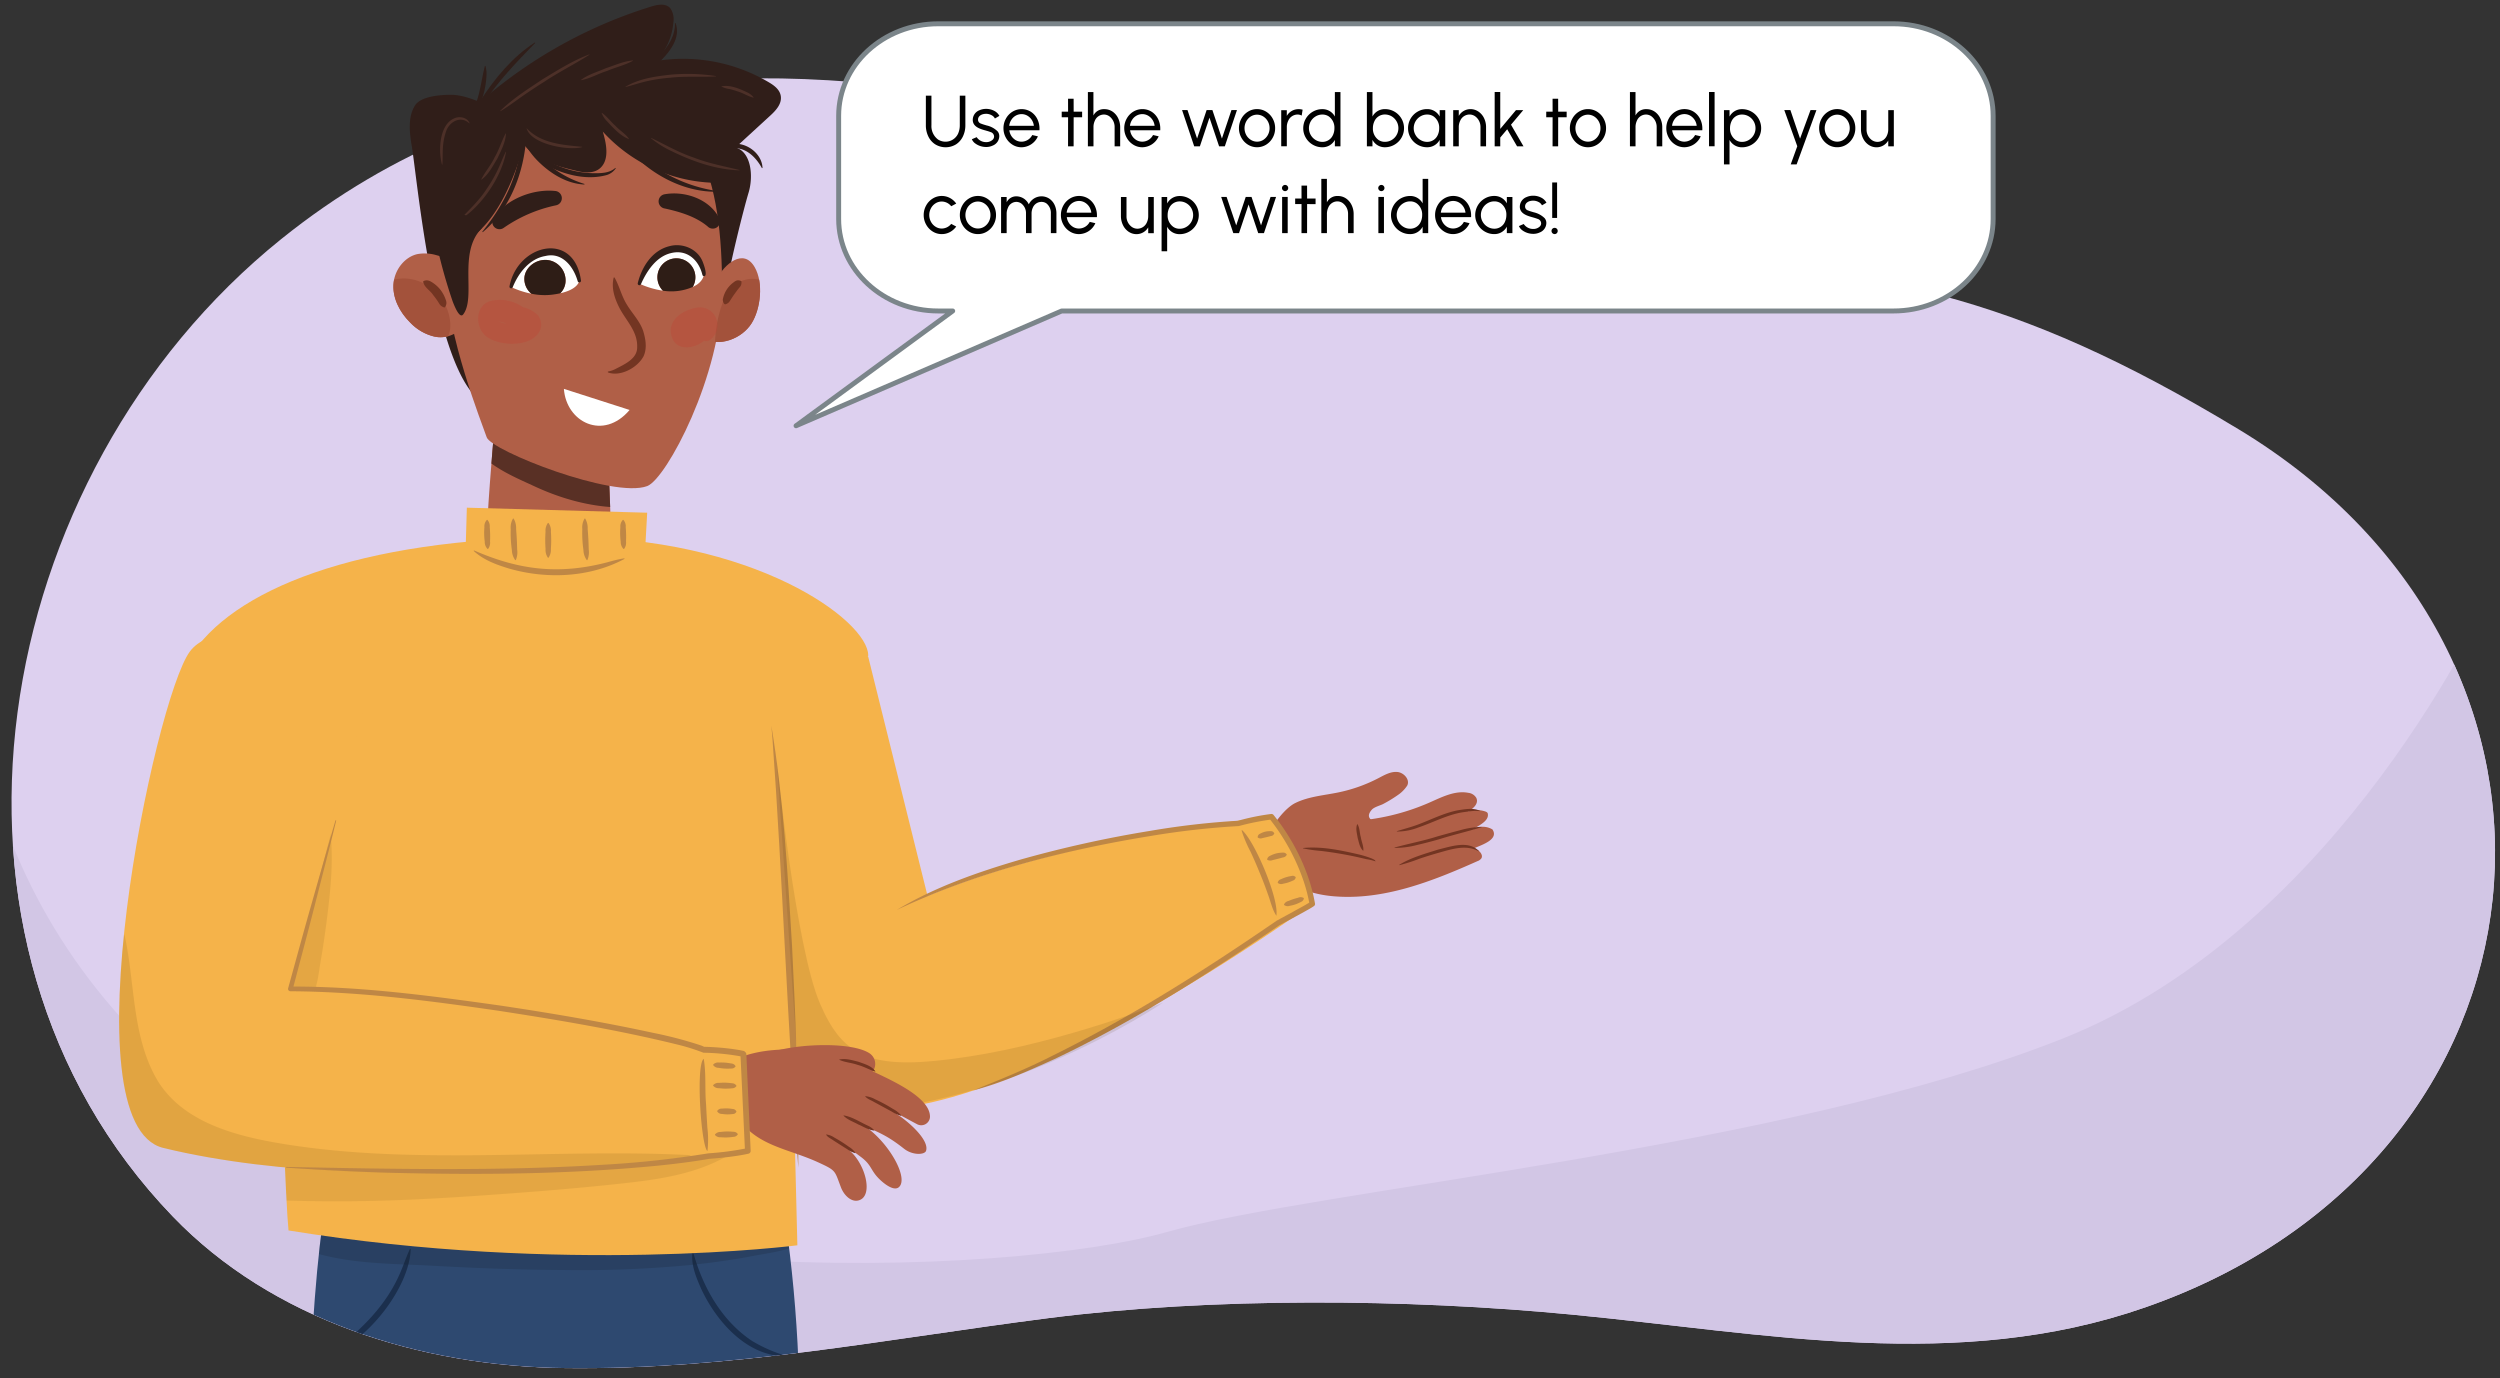 <svg xmlns="http://www.w3.org/2000/svg" xmlns:xlink="http://www.w3.org/1999/xlink" width="760" height="418.908" viewBox="0 0 760 418.908"><rect x="0" y="0" width="760" height="418.908" fill="#333333" stroke="none"/><defs><style>.a{fill:none;}.b{fill:#ddd0ef;}.c{clip-path:url(#a);}.d{fill:#d2c6e5;}.e{fill:#2e4970;}.f{clip-path:url(#c);}.g{fill:#1b2f4d;}.h{fill:#161f2b;opacity:0.2;}.h,.n,.q,.y{isolation:isolate;}.i{fill:#f5b34a;}.j{fill:#b05f47;}.k{clip-path:url(#e);}.l{fill:#593025;}.m{clip-path:url(#f);}.n,.q{fill:#4d3706;}.n{opacity:0.1;}.o{fill:#733522;}.p{fill:#bf8745;}.q{opacity:0.12;}.r{clip-path:url(#g);}.s,.u{fill:#fff;}.s{stroke:#7b858a;stroke-linecap:round;stroke-linejoin:round;stroke-width:1.5px;}.t{fill:#301e19;}.v{clip-path:url(#h);}.w{fill:#a3523b;}.x{clip-path:url(#i);}.y{fill:#bd4a38;opacity:0.43;}.z{fill:#4d3028;}.aa{fill:#2e1d16;}</style><clipPath id="a"><path class="a" d="M493.031,77.06c77.372,4.359,118.276,11.64,187.437,53.4C795.982,200.2,780.51,352.664,652.134,397.447c-57.129,19.929-115.2,7.879-174.36,2.18-49.953-4.812-109.138-5.315-159.1,1.09-49.405,6.333-96.255,15.736-146.592,15.176-44.536-.5-89.422-14.8-119.5-46.031C-28.292,285.914-3.547,144.342,85.463,72.7,222.3-37.433,407.023,72.214,493.031,77.06Z"/></clipPath><clipPath id="c"><path class="a" d="M235.032,349.067l-77.7,4.5.156,3.156-56.4-2.375s-10.633,43.07-5.469,126.562c4.687,75.781,20,151.026,23.123,322.119,19.562,9.3,42.734,6.518,52.555,4.693l.043,1.644c11.921.724,31.72,6.177,53.617-7.9.372-79.929,1.912-172.9,11.763-266.736,7.878-75.046,9.842-127.158-1.681-185.656Z"/></clipPath><clipPath id="e"><path class="a" d="M184.754,137.172s1.009,19.423,1.009,28.212-35.165,16.451-37.923,2.038c0-9.386,2.176-34.083,2.176-34.083Z"/></clipPath><clipPath id="f"><path class="a" d="M87.707,374.057c-1.595-14.6-6.533-176.732-6.533-176.732l182.76,2.324,20.955,84.464-44.248,23.353,1.759,71.106s-70.689,9.115-154.693-4.515Z"/></clipPath><clipPath id="g"><path class="a" d="M57.692,198.1c-10.763,14.7-37.567,143.681-8.046,150.87,70.814,17.243,177.692.339,177.692.339l-1.462-29.1s-94.112-21.1-137.591-19.576c1.979-7.646,25.488-97.784,25.488-97.784s-45.318-19.45-56.081-4.745Z"/></clipPath><clipPath id="h"><path class="a" d="M143.052,86.9c-.964-5.117-5.761-8.146-10.339-9.316a12.519,12.519,0,0,0-5.858-.33c-3.65.829-6.676,4.424-7.179,8.529-.569,4.641,1.861,9.133,4.983,12.231a14.882,14.882,0,0,0,7.5,4.333,8.757,8.757,0,0,0,8.008-2.451"/></clipPath><clipPath id="i"><path class="a" d="M218.017,84.649c2.006-4.009,7.925-9.581,11.448-3.356,2.661,4.7,1.779,12.537-.953,16.945-2.927,4.722-9.9,7.443-14.891,4.585"/></clipPath></defs><path class="b" d="M493.031,77.06c77.372,4.359,118.276,11.64,187.437,53.4C795.982,200.2,780.51,352.664,652.134,397.447c-57.129,19.929-115.2,7.879-174.36,2.18-49.953-4.812-109.138-5.315-159.1,1.09-49.405,6.333-96.255,15.736-146.592,15.176-44.536-.5-89.422-14.8-119.5-46.031C-28.292,285.914-3.547,144.342,85.463,72.7,222.3-37.433,407.023,72.214,493.031,77.06Z"/><g class="c"><path class="d" d="M756.751,181.676s-44.68,100.257-129.681,134.04S400.4,361.486,354.632,374.563s-210.322,21.8-290.964-40.321S-8.255,188.215-8.255,188.215l11.987,265.9,529.62-6.539,245.194-20.705-21.8-245.195Z"/></g><g class="c"><path class="e" d="M235.032,349.067l-77.7,4.5.156,3.156-56.4-2.375s-10.633,43.07-5.469,126.562c4.687,75.781,20,151.026,23.123,322.119,19.562,9.3,42.734,6.518,52.555,4.693l.043,1.644c11.921.724,31.72,6.177,53.617-7.9.372-79.929,1.912-172.9,11.763-266.736,7.878-75.046,9.842-127.158-1.681-185.656Z"/><g class="f"><path class="g" d="M171.222,809.362c-2.753-60.645-1.423-121.434-2.69-182.09-2.829-56.983-1.938-114.084-.718-171.1h.221c.947,55.183-.917,110.375,2.012,165.513,1.3,33.107.508,66.267.891,99.367-.121,29.3.982,59.419.284,88.306Zm39.514-428.65c2.891,10.537,8.662,20.84,17.932,26.956a43.391,43.391,0,0,0,10.071,4.423l-.03.219c-11.751-.084-20.946-10.622-25.567-20.542-1.514-3.465-3.108-7.173-2.627-11.051Zm-85.884-1.032c-.3,11.689-13.179,27.984-24.109,31.787l-.1-.2c8.084-6.075,15.59-13.1,20.074-22.289,1.515-3.012,2.477-6.18,3.918-9.344Zm68.123,246.544c2.029.955,6.105,14.615,4.28,15.762-1.5-2.441-1.572-5.152-2.521-7.758-.353-1.3-.755-2.584-1.142-3.876a10.14,10.14,0,0,1-.821-4.042l.2-.086Zm25.042,11.865a3.321,3.321,0,0,1,.07-2.479c.189-.772.4-1.536.65-2.289s.534-1.493.835-2.228a3.5,3.5,0,0,1,1.4-2.043l.21.069a3.5,3.5,0,0,1-.077,2.476q-.28,1.156-.643,2.291t-.828,2.231c-.32.729-.455,1.519-1.408,2.041Zm-97.873-3.653a4.865,4.865,0,0,1,1.26,2.4c.3.806.629,1.6.977,2.377s.707,1.558,1.108,2.32a5.212,5.212,0,0,1,.95,2.539l-.171.14a3.731,3.731,0,0,1-2.154-1.834,13.959,13.959,0,0,1-2.271-5.079,3.57,3.57,0,0,1,.084-2.83l.217-.035Zm15.277,9.615a7.406,7.406,0,0,1,.139-3.776q.322-1.828.734-3.641c.729-2.385.835-5,2.429-7.062l.216.049c.544,2.543-.5,4.954-.874,7.417q-.415,1.811-.917,3.6a7.4,7.4,0,0,1-1.512,3.463l-.215-.049Z"/></g><g class="f"><path class="h" d="M244.224,366.035c-5.777-1.418-11.887,1.35-17.586,2.5-6.14,1.243-12.334,2.156-18.565,2.792-12.724,1.3-25.549,1.748-38.332,2-12.978.257-25.962.5-38.943.545-12.717.044-26.082-1.325-38.485,1.809-2.154.544-1.818,3.355,0,4.041,12.321,4.653,26.472,4.358,39.511,5.082,13.291.738,26.571,1.221,39.883,1.285a349.138,349.138,0,0,0,38.32-1.541c6.443-.679,12.88-1.572,19.243-2.8,5.822-1.12,13.2-1.745,17.475-6.178,2.9-3.009,1.745-8.5-2.521-9.544Z"/></g><path class="i" d="M171.094,163.275c58.084-.359,92.847,25.427,92.847,35.97S48.42,215.031,57.692,199.9C70.212,179.477,108.431,163.662,171.094,163.275Z"/><path class="j" d="M184.754,137.172s1.009,19.423,1.009,28.212-35.165,16.451-37.923,2.038c0-9.386,2.176-34.083,2.176-34.083Z"/><g class="k"><path class="l" d="M141.1,124.473a4.642,4.642,0,0,1,3.852-1.6,3.177,3.177,0,0,1,2.762-.223c5.839,2.059,11.7,3.9,17.592,5.476a3.668,3.668,0,0,1,2.237-1.405c.521-.108,1.043-.2,1.566-.3a3.5,3.5,0,0,1,3.966-1.882,49.526,49.526,0,0,0,6.259.83q3.224-.086,6.446.119c4.386.279,5.627,5.1,4.025,8.238a6.317,6.317,0,0,1,.71,7.151q1.632.24,3.262.472a5.371,5.371,0,0,1,2.8,1.264c4.787.749,5.875,10.3.692,11.1-11.5,1.769-23.4-.612-34.591-5.782-5.405-2.5-10.595-4.641-15.353-8.608l-1.052-.874q-2.908-1.754-5.638-3.783c-3.588-2.68-2.743-8.973.466-10.2Z"/></g><path class="i" d="M141.381,172.818l.54-18.486,54.824,1.531-.919,16.539s-18.683,6.738-28.79,6.126-25.655-5.71-25.655-5.71Z"/><path class="i" d="M87.707,374.057c-1.595-14.6-6.533-176.732-6.533-176.732l182.76,2.324,20.955,84.464-44.248,23.353,1.759,71.106s-70.689,9.115-154.693-4.515Z"/><g class="m"><path class="n" d="M89.79,290.791q1.54-6.213,2.787-12.494c1.648-8.327,2.545-16.779,4.462-25.047.482-2.078,3.3-1.4,3.486.472.871,8.839-.125,17.69-1.246,26.474-.5,3.915-1.073,7.82-1.749,11.708-.717,4.127-1.029,8.76-3.339,12.311a3.615,3.615,0,0,1-6.676-1.808c-.317-3.915,1.34-7.835,2.275-11.616ZM65.356,354.064c6.148-1.081,12.575.063,18.782.363q9.813.474,19.639.546c13.451.116,26.908-.143,40.347-.693,25.5-1.044,51.061-2.272,76.262-6.438,1.859-.307,3.158,2.118,1.346,3.192-10.29,6.1-22.066,7.6-33.778,8.867-13.537,1.467-27.144,2.517-40.726,3.475-13.429.947-26.883,1.683-40.348,1.8q-10.34.094-20.676-.231c-6.716-.217-14.458.329-20.849-1.92-3.905-1.375-4.9-8.1,0-8.957Z"/></g><path class="j" d="M437.66,259.057c3.8-1.288,8.226-2.808,11.592-.618.837.545,1.59,1.613,1.095,2.48a2.375,2.375,0,0,1-1.183.863c-13.842,6.18-28.579,11.968-43.685,10.691-5.846-.494-11.919-2.247-15.884-6.57a5.819,5.819,0,0,1-1.847-4.027c.1-1.965,1.81-3.483,3.6-4.3a15.605,15.605,0,0,1,11.285-.194,30.647,30.647,0,0,1,6.524,3.177c1.466.912,3.01,2.658,4.8,2.67a70.154,70.154,0,0,0,15.333-1.838,79.092,79.092,0,0,0,8.376-2.331Z"/><path class="j" d="M434.644,243.94c3.757-1.655,7.7-3.7,11.727-2.919a3.228,3.228,0,0,1,2.413,1.514c.977,2.006-1.506,3.842-3.525,4.59a8.258,8.258,0,0,1,6.076-.5c.385.118.863.29.949.7.527,2.5-3.5,3.9-4.891,5.094a5.758,5.758,0,0,1,6.314-.267c1.972,2.978-2.955,4.593-5.5,5.681-14.245,6.1-29.67,12.083-44.763,8.523-5.075-1.2-10.325-3.865-12.5-8.808a7.069,7.069,0,0,1-.6-4.343c.656-2.868,3.721-4.461,6.55-4.566,2.478-.092,4.8.754,7.239,1.039a39.067,39.067,0,0,0,6.214-.034,68.116,68.116,0,0,0,24.291-5.7Z"/><path class="j" d="M384.442,259.532c-1.1-4.446,5.166-13.344,9.269-15.383s8.811-2.347,13.295-3.285a46.865,46.865,0,0,0,12.1-4.336c1.792-.937,3.669-2.025,5.683-1.847s3.936,2.376,2.991,4.163a10.317,10.317,0,0,1-2.4,2.541,40.647,40.647,0,0,1-4.986,3.072c-1,.481-2.706.9-3.419,1.751s-1.184,1.806-.482,2.668c1.552,1.906,4.95-.67,7.026.647a2.9,2.9,0,0,1,.876,3.422,7.894,7.894,0,0,1-2.351,2.963,74.427,74.427,0,0,1-12.842,9.224,16.611,16.611,0,0,1-3.253,1.516c-4.525,1.4-9.424-.816-13.075-3.834"/><path class="o" d="M425.374,262.9c3.643-2.23,7.8-3.344,11.836-4.637,3.842-.9,9.172-2.9,12.36.453a.062.062,0,0,1-.081.09c-3.728-2.153-8.142-.675-12.008.4-2.022.58-4.037,1.188-6.027,1.873a54.213,54.213,0,0,1-6.033,1.932A.062.062,0,0,1,425.374,262.9Zm-1.4-5.253c4.38-1.214,8.774-2.02,13.1-3.411,2.179-.6,4.358-1.224,6.559-1.785a26.851,26.851,0,0,1,6.731-1.087.061.061,0,0,1,.019.119c-4.352,1.314-8.707,2.326-13.036,3.7-2.182.609-4.377,1.193-6.595,1.7a26.1,26.1,0,0,1-6.762.885A.062.062,0,0,1,423.974,257.651Zm.706-4.982c2.1-.665,4.168-1.184,6.2-1.931,4.088-1.515,8.027-3.584,12.37-4.418,2.139-.323,4.569-.816,6.593.156a.061.061,0,0,1-.051.109,12.688,12.688,0,0,0-3.191.1c-.954.107-2.255.275-3.177.482-4.244.943-8.126,3-12.256,4.392a17.492,17.492,0,0,1-6.478,1.231.061.061,0,0,1-.014-.119Zm-28.539,5.124c5.624-.544,11.295.664,16.76,1.919a30.619,30.619,0,0,1,4.045,1.241c.338.148,1.2.492,1.2.911a14.465,14.465,0,0,0-2.723-.663l-2.722-.632q-5.456-1.194-11.006-1.871a44.006,44.006,0,0,1-5.555-.784.063.063,0,0,1,0-.121Zm16.559-7.207c.713,1.269.593,2.623,1,3.96.2,1.382.851,2.565.765,4.013a.069.069,0,0,1-.112.044c-1.057-1.037-1.214-2.5-1.619-3.842-.193-1.385-.7-2.782-.158-4.166a.07.07,0,0,1,.12-.009Z"/><path class="i" d="M386.512,248.286c9.552,11.518,12.416,26.5,12.416,26.5s-132.05,95.894-156.562,49.9c-19.482-36.556,51.992-66.16,144.146-76.4Z"/><path class="p" d="M272.593,276.63c11.617-6.968,24.529-11.475,37.479-15.272a355.412,355.412,0,0,1,39.575-8.776,241.921,241.921,0,0,1,26.7-3.074,69.584,69.584,0,0,1,10.079-2.057.823.823,0,0,1,.727.29,59.256,59.256,0,0,1,4.359,6.118,62.155,62.155,0,0,1,6.407,13.506,51.618,51.618,0,0,1,1.839,7.308.771.771,0,0,1-.322.78c-.954.65-1.767,1.069-2.653,1.575l-2.61,1.433-5.228,2.823.072-.044c-21.925,14.917-44.385,29.308-68.392,40.694-8.047,3.636-16.394,7.417-24.861,9.577,8.13-3.222,16.469-6.643,24.344-10.652,23.759-11.728,46.173-25.956,67.99-40.965l.066-.041.006,0,5.213-2.837c1.35-.773,3.808-2.048,5.042-2.887l-.317.8a49.868,49.868,0,0,0-1.8-7.03,63.356,63.356,0,0,0-10.435-19.065l.727.289a73.6,73.6,0,0,0-9.992,2,246.79,246.79,0,0,0-26.712,3c-26.369,4.266-53.638,11.282-77.305,22.508Z"/><path class="p" d="M377.635,252.4c3.949,3.6,11.219,20.879,10.381,25.992-1.321-2.011-1.752-4.42-2.59-6.589q-1.14-3.277-2.479-6.48-1.3-3.219-2.768-6.369a37.918,37.918,0,0,1-2.723-6.444.11.11,0,0,1,.179-.11Zm13.513,7.507c-.448.737-.925.682-1.4.832-.7.2-2.109.562-2.817.716a1.88,1.88,0,0,1-1.624-.049.172.172,0,0,1-.088-.19c.195-.809.722-.972,1.2-1.2a7.9,7.9,0,0,1,3.084-.8c.53-.012,1.065-.185,1.631.483a.186.186,0,0,1,.013.21Zm-3.8-6.451c-.407.711-.793.628-1.19.752-.577.163-1.749.444-2.337.559a1.48,1.48,0,0,1-1.4-.117.2.2,0,0,1-.093-.188c.1-.78.564-.925.97-1.133a5.738,5.738,0,0,1,2.665-.654c.456.015.929-.128,1.382.57a.2.2,0,0,1,0,.211Zm6.55,13.324c-.242.812-.725.844-1.153,1.053a11.807,11.807,0,0,1-1.323.5,12.523,12.523,0,0,1-1.377.324,1.583,1.583,0,0,1-1.543-.216.181.181,0,0,1-.062-.2c.258-.762.722-.853,1.155-1.046a12.3,12.3,0,0,1,1.321-.507,11.613,11.613,0,0,1,1.375-.33c.471-.068.888-.312,1.545.222a.188.188,0,0,1,.062.2Zm2.472,6.388c-.218.852-.761.947-1.232,1.2a11.084,11.084,0,0,1-1.48.612,11.467,11.467,0,0,1-1.556.381,1.8,1.8,0,0,1-1.7-.224.166.166,0,0,1-.051-.2,1.9,1.9,0,0,1,1.327-1.042c.478-.195.955-.386,1.442-.547s.98-.3,1.482-.425a1.8,1.8,0,0,1,1.689.054.176.176,0,0,1,.081.194Z"/><path class="p" d="M242.689,354.992c-3.27-41.718-4.793-88.435-7.843-130.187l-.351-4.2c3.691,22.169,4.945,44.655,6.295,67.059C241.941,310.093,242.74,332.532,242.689,354.992Z"/><path class="q" d="M236.134,231.261s5.736,56.54,13.111,73.747,16.363,20.663,45.452,16.156,58.847-16.346,58.847-16.346-55.164,37.609-110.065,32.693l-7.345-106.25Z"/><path class="j" d="M264.347,320.21c-6.413-4.234-28.827-2.69-34.1,1.691-4.7,3.9,14.276,9.145,20.492,8.133,2.866-.467,4.684-1.771,7.531-2.187.12,0,.282-.009.486-.01.978-.02,1.933-.093,2.88-.2a5.276,5.276,0,0,0,4.093-2.625A3.881,3.881,0,0,0,264.347,320.21Z"/><path class="j" d="M216.98,327.747c-2.228,4.513,5.648,9.842,8.046,13.024,5.823,7.7,14.8,8.518,23.56,12.516,5.736,2.623,5.067,2.49,7.075,7.7.949,2.456,3.135,4.479,5.256,3.961,4.786-1.147,2.225-11.218-2.841-15.334,2.685,1.3,1.18.269,3.562,2.04,3.568,2.627,2.88,4.219,6.043,7.127.586.549,3.859,3.515,5.531,2.151,3.174-2.6-2.84-13.465-10.272-18.558,5.036,2.223,7.317,3.247,11.886,6.837,2.643,2.08,6.265,1.863,6.682.659,1.127-3.25-5.457-9.248-10.31-12.1,2.976,1.425,4.639,2.44,7.546,3.96a2.66,2.66,0,0,0,3.974-2.259c-.008-6.567-14.234-12.1-19.622-14.862-17.232-8.843-40.91-6.646-46.116,3.141Z"/><path class="o" d="M259.964,350.531a6.953,6.953,0,0,1-2.377-1.156q-2.217-1.377-4.4-2.8c-.676-.494-1.705-.905-2.069-1.713a5.727,5.727,0,0,1,2.521.958,42.917,42.917,0,0,1,4.443,2.82,6.3,6.3,0,0,1,1.953,1.8.067.067,0,0,1-.07.1Zm5.738-6.855c-1.793-.166-3.2-1.194-4.81-1.848-1.515-.854-3.174-1.346-4.434-2.632a.066.066,0,0,1,.049-.11c2.57.431,4.778,1.932,7.107,3.017a6.325,6.325,0,0,1,2.142,1.465.067.067,0,0,1-.054.108Zm8.2-4.484a10.181,10.181,0,0,1-2.842-1.285c-1.352-.736-4.075-2.214-5.428-2.946-.86-.518-2.055-.882-2.652-1.731a7.5,7.5,0,0,1,3.041.941,46.327,46.327,0,0,1,5.489,2.969,8.339,8.339,0,0,1,2.458,1.95.066.066,0,0,1-.066.1Zm-7.872-13.429c-1.859-.6-3.427-1.557-5.313-2.034-1.831-.671-3.729-.719-5.533-1.526a.065.065,0,0,1,.012-.12c1.975-.4,3.912.231,5.81.7,1.816.684,3.916,1.2,5.1,2.888A.065.065,0,0,1,266.027,325.763Z"/><path class="i" d="M57.692,198.1c-10.763,14.7-37.567,143.681-8.046,150.87,70.814,17.243,177.692.339,177.692.339l-1.462-29.1s-94.112-21.1-137.591-19.576c1.979-7.646,25.488-97.784,25.488-97.784s-45.318-19.45-56.081-4.745Z"/><g class="r"><path class="q" d="M23.2,292.548c1.2-4.371,6.78-3.718,8.237,0,.292.744.545,1.5.783,2.261a73.249,73.249,0,0,1,1.685-10c.48-1.983,3.65-2.057,4.087,0,2.982,14.037,2.175,29.378,9.135,42.329,7.455,13.874,24.282,18.206,38.967,20.61,40.351,6.606,82.309,1.364,123.014,3.37a1.92,1.92,0,0,1,0,3.837c-20.247,2.2-40.6,3.1-60.942,3.829-11.125.4-22.271.62-33.4.416a3.586,3.586,0,0,1-2.992,2.439c-18.081,3.294-38.39.859-54.226-8.971-7.488-2.341-14.432-5.9-19.976-11.654A52.793,52.793,0,0,1,25.526,320.1c-2.628-8.413-4.7-18.9-2.324-27.555Z"/></g><path class="p" d="M144.175,167.354c13.8,6.013,25.875,7.4,40.5,3.569.491-.149,1.623-.45,2.122-.577q1.451-.36,2.923-.613a.112.112,0,0,1,.071.207c-10.581,5.656-23.627,6.188-35.047,2.9-3.819-1.155-7.691-2.575-10.692-5.305A.112.112,0,0,1,144.175,167.354ZM87.063,354.747c32.009.63,64.5,1.327,96.436-.674a307.861,307.861,0,0,0,31.882-3.466,86.54,86.54,0,0,0,11.75-1.56l-.652.874-1.38-29.347.262.593-.192-.191.428.239a69.735,69.735,0,0,0-11.752-1.186,61.045,61.045,0,0,0-7.77-2.447c-17.986-4.435-36.3-7.5-54.6-10.321-20.922-3.032-42.028-5.808-63.181-5.918a.722.722,0,0,1-.7-.91c2.358-8.51,4.656-17.036,7.081-25.528,1.818-6.333,5.425-19.155,7.308-25.473.031-.137.251-.079.214.056-1.548,6.441-4.865,19.281-6.5,25.694-2.177,8.563-4.481,17.092-6.725,25.638l-.7-.91c21.291-.071,42.41,2.765,63.439,5.721,15.754,2.344,31.462,5.016,47.034,8.391a122.384,122.384,0,0,1,14.548,3.857l1,.449-.4-.107a78.243,78.243,0,0,1,9.082.715c1.013.147,2,.3,3.039.534.282.045.433.254.62.431a.9.9,0,0,1,.262.594L228.2,349.86a.846.846,0,0,1-.653.86q-1.488.333-3,.569c-2.97.473-5.964.782-8.959,1-4.851.863-10.706,1.584-15.921,2.105-26.732,2.59-53.637,2.8-80.462,2.149-10.729-.3-21.447-.867-32.153-1.568a.112.112,0,0,1,.01-.223Zm61.146-196.665a2.96,2.96,0,0,1,.676,2.191c.06.725.1,1.448.117,2.172s0,1.449-.026,2.175a3.126,3.126,0,0,1-.568,2.219.15.15,0,0,1-.211.023l-.009-.008a2.984,2.984,0,0,1-.823-2.16,20.2,20.2,0,0,1-.108-4.424,2.839,2.839,0,0,1,.732-2.2.159.159,0,0,1,.22.007Zm41.335,0a2.96,2.96,0,0,1,.676,2.191c.06.725.1,1.448.117,2.172s0,1.449-.026,2.175a3.126,3.126,0,0,1-.568,2.219.15.15,0,0,1-.211.023l-.009-.008a2.984,2.984,0,0,1-.823-2.16,20.2,20.2,0,0,1-.108-4.424,2.839,2.839,0,0,1,.732-2.2.159.159,0,0,1,.22.007Z"/><path class="p" d="M156.163,157.681a5.665,5.665,0,0,1,.733,3.123c.085,1.038.158,2.075.213,3.113s.081,2.077.108,3.119a6.007,6.007,0,0,1-.393,3.183.133.133,0,0,1-.22.024,5.5,5.5,0,0,1-1-3.076,35.672,35.672,0,0,1-.341-6.324,5.232,5.232,0,0,1,.674-3.163.136.136,0,0,1,.19-.03.13.13,0,0,1,.031.031Zm21.755,0a5.665,5.665,0,0,1,.733,3.123c.085,1.038.158,2.075.213,3.113s.081,2.077.108,3.119a6.007,6.007,0,0,1-.393,3.183.133.133,0,0,1-.22.024,5.5,5.5,0,0,1-1-3.076,35.672,35.672,0,0,1-.341-6.324,5.232,5.232,0,0,1,.674-3.163.136.136,0,0,1,.19-.03.13.13,0,0,1,.031.031Zm-11.142,1.342a3.94,3.94,0,0,1,.7,2.623q.092,1.311.094,2.623c0,.874-.044,1.749-.1,2.623a4.151,4.151,0,0,1-.7,2.623.141.141,0,0,1-.2.023.167.167,0,0,1-.023-.023,4.151,4.151,0,0,1-.7-2.623q-.095-1.309-.1-2.623c0-.874.033-1.749.094-2.623a3.935,3.935,0,0,1,.7-2.623.144.144,0,0,1,.2-.018l.018.018Zm47.16,162.861c.79,4.67.281,9.247.719,13.92.1,2.316.244,4.632.381,6.95a30.794,30.794,0,0,1,.049,7.009.114.114,0,0,1-.131.1h0c-1.957-2.627-3.4-26.454-1.017-27.975Zm10.32,23.03c-.556.756-1.132.652-1.7.742a16.244,16.244,0,0,1-1.717.132c-.574.008-1.149-.013-1.721-.062a2.064,2.064,0,0,1-1.735-.657.172.172,0,0,1,0-.221,2.064,2.064,0,0,1,1.7-.735c.572-.07,1.144-.127,1.717-.14a16.2,16.2,0,0,1,1.721.055c.575.065,1.145-.065,1.735.665a.18.18,0,0,1,0,.221Zm-.417-6.872c-.5.732-.978.6-1.461.669a11.672,11.672,0,0,1-1.446.059,12.232,12.232,0,0,1-1.442-.136,1.6,1.6,0,0,1-1.428-.731.193.193,0,0,1,0-.221,1.6,1.6,0,0,1,1.461-.662,12.3,12.3,0,0,1,1.447-.067,11.683,11.683,0,0,1,1.442.128c.48.089.964-.016,1.427.738a.209.209,0,0,1,0,.223Zm0-7.824c-.6.732-1.181.6-1.767.669a17.132,17.132,0,0,1-1.755.059q-.879-.024-1.752-.136a2.128,2.128,0,0,1-1.74-.731.171.171,0,0,1,0-.221,2.128,2.128,0,0,1,1.767-.662q.876-.077,1.756-.067a17.384,17.384,0,0,1,1.752.128c.583.089,1.17-.016,1.74.738a.183.183,0,0,1,0,.223Zm-.279-5.948c-.611.7-1.165.55-1.731.589a15.622,15.622,0,0,1-1.69-.02,16.6,16.6,0,0,1-1.677-.214,2.008,2.008,0,0,1-1.637-.808.174.174,0,0,1,.015-.22,2.009,2.009,0,0,1,1.731-.582,16.726,16.726,0,0,1,1.691.012,15.624,15.624,0,0,1,1.678.207c.556.115,1.125.036,1.637.816a.186.186,0,0,1-.017.22Z"/></g><path class="s" d="M575.628,7.232H285.239c-16.727,0-30.287,12.528-30.287,27.982V66.556c0,15.454,13.56,27.982,30.287,27.982h4.382L242,129.43l80.753-34.892H575.628c16.727,0,30.287-12.528,30.287-27.982V35.214C605.915,19.76,592.355,7.232,575.628,7.232Z"/><path class="a" d="M280.141,27.981h305.87v72.708H280.141Z"/><path d="M284.3,43.876a5.848,5.848,0,0,1-2.1-2.42,7.673,7.673,0,0,1-.737-3.4V29.079h1.694v8.978a5.085,5.085,0,0,0,1.99,4.346,4.218,4.218,0,0,0,6.129-1.815,6.292,6.292,0,0,0,.5-2.53V29.08h1.694v8.978a7.7,7.7,0,0,1-.737,3.4,5.9,5.9,0,0,1-2.091,2.42,6.069,6.069,0,0,1-6.336,0Zm12.1-.319a3.066,3.066,0,0,1-.957-1.232l1.464-.627a3.4,3.4,0,0,0,2.838,1.507,2.8,2.8,0,0,0,2.112-.813,1.357,1.357,0,0,0,.341-.925,1.435,1.435,0,0,0-1.078-1.32,12.531,12.531,0,0,0-1.232-.4l-.22-.066c-1.716-.451-2.816-.924-3.466-1.749a2.426,2.426,0,0,1-.483-1.529,3.156,3.156,0,0,1,2.046-2.894,4.839,4.839,0,0,1,1.991-.407,5.2,5.2,0,0,1,2.442.572,3.676,3.676,0,0,1,1.617,1.552l-1.364.8A2.239,2.239,0,0,0,301.394,35a3.462,3.462,0,0,0-1.6-.4c-1.375,0-2.476.66-2.476,1.771a1.231,1.231,0,0,0,.892,1.2,10.86,10.86,0,0,0,1.133.385l.627.188a6.844,6.844,0,0,1,3.312,1.8,2.269,2.269,0,0,1,.5,1.474v.033a3.13,3.13,0,0,1-2.024,2.816,4.544,4.544,0,0,1-1.958.418,5.579,5.579,0,0,1-3.4-1.135Zm11.4.429a5.611,5.611,0,0,1-2-2.112,5.819,5.819,0,0,1-.747-2.894,5.907,5.907,0,0,1,.747-2.915,5.581,5.581,0,0,1,2-2.112,5.311,5.311,0,0,1,5.545,0,5.556,5.556,0,0,1,1.959,2.156,6.5,6.5,0,0,1,.7,3.036c0,.209,0,.363-.011.462h-9.153a4.02,4.02,0,0,0,1.959,3.015,3.566,3.566,0,0,0,1.749.451,3.676,3.676,0,0,0,3.256-2.024l1.717.4a5.528,5.528,0,0,1-4.973,3.322,5.123,5.123,0,0,1-2.751-.781Zm6.492-5.731a4.04,4.04,0,0,0-1.958-3.081,3.515,3.515,0,0,0-1.783-.483,3.683,3.683,0,0,0-3.113,1.76,4.141,4.141,0,0,0-.639,1.8h7.493Zm12.1-2.608-.012,8.834h-1.694l.012-8.834h-1.938V33.953h1.938l-.012-3.928h1.694l.012,3.928h2.574v1.694Zm12.452,8.834V38.65a4.011,4.011,0,0,0-1.628-3.312,2.845,2.845,0,0,0-1.641-.517,2.989,2.989,0,0,0-2.75,1.892,4.509,4.509,0,0,0-.407,1.937v5.831h-1.7v-16.5H332.4v7.129a3.528,3.528,0,0,1,3.313-1.926,4.353,4.353,0,0,1,2.475.727,5.065,5.065,0,0,1,1.706,1.98,6.245,6.245,0,0,1,.638,2.717v5.875Zm5.674-.5a5.616,5.616,0,0,1-2-2.112,5.83,5.83,0,0,1-.748-2.894,5.9,5.9,0,0,1,.748-2.915,5.587,5.587,0,0,1,2-2.112,5.313,5.313,0,0,1,5.546,0,5.556,5.556,0,0,1,1.959,2.156,6.5,6.5,0,0,1,.7,3.036c0,.209,0,.363-.011.462h-9.153a4.02,4.02,0,0,0,1.959,3.015,3.564,3.564,0,0,0,1.749.451,3.676,3.676,0,0,0,3.256-2.024l1.717.4a5.528,5.528,0,0,1-4.973,3.322,5.123,5.123,0,0,1-2.751-.781ZM351,38.255a4.038,4.038,0,0,0-1.958-3.081,3.508,3.508,0,0,0-1.782-.483,3.682,3.682,0,0,0-3.113,1.76,4.141,4.141,0,0,0-.639,1.8H351Zm12.034,6.226L359.35,33.468H361l2.916,8.647,2.894-8.647h1.761l2.893,8.647,2.894-8.647h1.673l-3.686,11.013h-1.738l-2.927-8.713-2.915,8.713Zm16.355-.5a5.616,5.616,0,0,1-2-2.112,5.83,5.83,0,0,1-.748-2.894,5.9,5.9,0,0,1,.748-2.915,5.587,5.587,0,0,1,2-2.112,5.124,5.124,0,0,1,2.752-.781,5.183,5.183,0,0,1,2.76.781,5.671,5.671,0,0,1,2,2.112,5.888,5.888,0,0,1,.737,2.915,5.81,5.81,0,0,1-.737,2.894,5.663,5.663,0,0,1-2,2.112,5.253,5.253,0,0,1-5.512,0Zm4.676-1.475A4.025,4.025,0,0,0,385.442,41a4.135,4.135,0,0,0,.507-2.024,4.188,4.188,0,0,0-.507-2.046,4.073,4.073,0,0,0-1.385-1.508,3.566,3.566,0,0,0-3.84,0,4.031,4.031,0,0,0-1.375,1.508,4.368,4.368,0,0,0,.01,4.1,3.953,3.953,0,0,0,1.4,1.485,3.519,3.519,0,0,0,1.894.55A3.48,3.48,0,0,0,384.067,42.511Zm11.65-7.371a2.725,2.725,0,0,0-1.266-.318,3.119,3.119,0,0,0-2.828,1.9,4.331,4.331,0,0,0-.428,1.925v5.831h-1.7V33.491h1.694V35.24a4.091,4.091,0,0,1,3.5-2.058,4.356,4.356,0,0,1,1.31.165ZM407.5,44.481H405.8V42.523a4.238,4.238,0,0,1-3.828,2.244,5.633,5.633,0,0,1-2.894-.781,5.714,5.714,0,0,1-2.112-2.112,5.616,5.616,0,0,1-.781-2.894,5.8,5.8,0,0,1,2.893-5.016,5.633,5.633,0,0,1,2.894-.781,4.239,4.239,0,0,1,3.828,2.244V27.98H407.5v16.5Zm-2.288-3.41a4.825,4.825,0,0,0,.451-2.091,4.194,4.194,0,0,0-1.738-3.608,3.463,3.463,0,0,0-1.926-.55,3.884,3.884,0,0,0-2.035.561,4.136,4.136,0,0,0-2.046,3.6,4.177,4.177,0,0,0,2.057,3.587,3.875,3.875,0,0,0,2.024.561A3.463,3.463,0,0,0,405.21,41.071Zm18.732-7.118a5.8,5.8,0,0,1-2.9,10.813,4.227,4.227,0,0,1-3.816-2.256v1.97h-1.694v-16.5h1.694v7.447a4.231,4.231,0,0,1,3.816-2.255A5.7,5.7,0,0,1,423.942,33.953Zm-.868,8.6a3.986,3.986,0,0,0,1.484-1.508,4.138,4.138,0,0,0,.55-2.079,4.056,4.056,0,0,0-.561-2.091,4.2,4.2,0,0,0-1.5-1.518,4.011,4.011,0,0,0-2.036-.55,3.466,3.466,0,0,0-3.2,2.067,4.869,4.869,0,0,0-.451,2.091,4.191,4.191,0,0,0,1.738,3.6,3.4,3.4,0,0,0,1.914.55A3.957,3.957,0,0,0,423.074,42.556Zm16.281,1.925h-1.694v-1.97a4.249,4.249,0,0,1-3.83,2.256,5.633,5.633,0,0,1-2.894-.781,5.729,5.729,0,0,1-2.112-2.112,5.64,5.64,0,0,1-.78-2.894,5.8,5.8,0,0,1,2.892-5.027,5.614,5.614,0,0,1,2.894-.781,4.25,4.25,0,0,1,3.83,2.255V33.48h1.694Zm-2.289-3.41a4.838,4.838,0,0,0,.45-2.091,4.194,4.194,0,0,0-1.738-3.608,3.461,3.461,0,0,0-1.924-.55,3.926,3.926,0,0,0-2.047.561,4.16,4.16,0,0,0-2.036,3.6,3.972,3.972,0,0,0,.563,2.079,4.083,4.083,0,0,0,1.5,1.508,3.87,3.87,0,0,0,2.024.561A3.464,3.464,0,0,0,437.066,41.071Zm13,3.41V38.639a3.98,3.98,0,0,0-1.661-3.312,3.015,3.015,0,0,0-1.694-.517,3.129,3.129,0,0,0-2.816,1.9,4.348,4.348,0,0,0-.43,1.926V44.48h-1.693v-11h1.693V35.24a4.1,4.1,0,0,1,3.477-2.068,4.341,4.341,0,0,1,2.486.737,5.049,5.049,0,0,1,1.706,1.98,6.218,6.218,0,0,1,.627,2.706v5.886Zm11.121,0-3-5.182-2.112,2.52v2.662h-1.694v-16.5h1.694v11.21l4.785-5.71h2.211l-3.729,4.434,3.8,6.568Zm12.5-8.834-.012,8.834h-1.694l.012-8.834h-1.937V33.953h1.937l-.012-3.928h1.694l.012,3.928h2.574v1.694Zm6.3,8.339a5.616,5.616,0,0,1-2-2.112,5.83,5.83,0,0,1-.748-2.894,5.9,5.9,0,0,1,.748-2.915,5.587,5.587,0,0,1,2-2.112,5.121,5.121,0,0,1,2.751-.781,5.186,5.186,0,0,1,2.761.781,5.671,5.671,0,0,1,2,2.112,5.888,5.888,0,0,1,.737,2.915,5.81,5.81,0,0,1-.737,2.894,5.663,5.663,0,0,1-2,2.112,5.18,5.18,0,0,1-2.761.781A5.124,5.124,0,0,1,479.985,43.986Zm4.676-1.475A4.025,4.025,0,0,0,486.036,41a4.135,4.135,0,0,0,.507-2.024,4.188,4.188,0,0,0-.507-2.046,4.068,4.068,0,0,0-1.386-1.508,3.564,3.564,0,0,0-3.839,0,4.031,4.031,0,0,0-1.375,1.508,4.368,4.368,0,0,0,.01,4.1,3.953,3.953,0,0,0,1.4,1.485,3.518,3.518,0,0,0,1.893.55A3.48,3.48,0,0,0,484.661,42.511Zm18.965,1.97V38.65A4.011,4.011,0,0,0,502,35.338a2.845,2.845,0,0,0-1.641-.517,2.988,2.988,0,0,0-2.75,1.892,4.509,4.509,0,0,0-.407,1.937v5.831h-1.7v-16.5h1.694v7.129a3.526,3.526,0,0,1,3.312-1.926,4.351,4.351,0,0,1,2.475.727,5.049,5.049,0,0,1,1.706,1.98,6.245,6.245,0,0,1,.638,2.717v5.875h-1.694Zm5.674-.5a5.593,5.593,0,0,1-2-2.112,5.809,5.809,0,0,1-.748-2.894,5.9,5.9,0,0,1,.748-2.915,5.579,5.579,0,0,1,2-2.112,5.31,5.31,0,0,1,5.544,0,5.541,5.541,0,0,1,1.959,2.156,6.485,6.485,0,0,1,.705,3.036,4.289,4.289,0,0,1-.013.462h-9.153a4.025,4.025,0,0,0,1.959,3.015,3.569,3.569,0,0,0,1.749.451,3.676,3.676,0,0,0,3.256-2.024l1.717.4a5.528,5.528,0,0,1-4.973,3.322,5.128,5.128,0,0,1-2.751-.781Zm6.491-5.731a4.04,4.04,0,0,0-1.958-3.081,3.514,3.514,0,0,0-1.782-.483,3.682,3.682,0,0,0-3.113,1.76,4.115,4.115,0,0,0-.639,1.8h7.492Zm3.749-10.276h1.694V44.47H519.54Zm4.544,5.5h1.693v1.97a4.23,4.23,0,0,1,3.817-2.256,5.7,5.7,0,0,1,2.9.781,5.769,5.769,0,0,1,2.112,2.1,5.8,5.8,0,0,1-5.016,8.712,4.228,4.228,0,0,1-3.817-2.255v7.448h-1.693Zm2.289,3.4a4.841,4.841,0,0,0-.451,2.1,4.2,4.2,0,0,0,1.738,3.6,3.318,3.318,0,0,0,1.914.562,3.919,3.919,0,0,0,2.036-.562,4.093,4.093,0,0,0,1.5-1.507,4.016,4.016,0,0,0,.561-2.091,4.147,4.147,0,0,0-2.035-3.586,3.961,3.961,0,0,0-2.057-.562A3.444,3.444,0,0,0,526.373,36.879Zm25.818-3.4-6.018,16.5h-1.794l1.991-5.512-3.95-10.991h1.859l2.938,8.67,3.18-8.67Zm3.573,10.507a5.6,5.6,0,0,1-2-2.112,5.819,5.819,0,0,1-.747-2.894,5.9,5.9,0,0,1,.747-2.915,5.589,5.589,0,0,1,2-2.112,5.118,5.118,0,0,1,2.75-.781,5.189,5.189,0,0,1,2.761.781,5.671,5.671,0,0,1,2,2.112,5.888,5.888,0,0,1,.737,2.915,5.81,5.81,0,0,1-.737,2.894,5.663,5.663,0,0,1-2,2.112,5.18,5.18,0,0,1-2.761.781A5.118,5.118,0,0,1,555.764,43.986Zm4.676-1.475A4.041,4.041,0,0,0,561.815,41a4.156,4.156,0,0,0,.507-2.024,4.21,4.21,0,0,0-.507-2.046,4.068,4.068,0,0,0-1.386-1.508,3.566,3.566,0,0,0-3.84,0,4.04,4.04,0,0,0-1.375,1.508,4.372,4.372,0,0,0,.011,4.1,3.938,3.938,0,0,0,1.4,1.485,3.555,3.555,0,0,0,3.818-.012Zm6.985-9.032V39.3a3.925,3.925,0,0,0,1.65,3.312,3.015,3.015,0,0,0,1.694.517,3.145,3.145,0,0,0,2.838-1.9,4.489,4.489,0,0,0,.418-1.925V33.48h1.694v11h-1.694V42.711a4.084,4.084,0,0,1-3.487,2.068,4.291,4.291,0,0,1-2.476-.737,5.042,5.042,0,0,1-1.694-1.979,6.246,6.246,0,0,1-.638-2.718V33.481h1.695ZM290.692,68.868a5.613,5.613,0,0,1-1.914,1.684,5.224,5.224,0,0,1-2.476.616,5.128,5.128,0,0,1-2.751-.781,5.6,5.6,0,0,1-2-2.112,5.83,5.83,0,0,1-.748-2.894,5.9,5.9,0,0,1,.748-2.915,5.587,5.587,0,0,1,2-2.112,5.128,5.128,0,0,1,2.751-.781,5.23,5.23,0,0,1,2.476.616,5.445,5.445,0,0,1,1.914,1.694l-1.519.813a3.7,3.7,0,0,0-2.871-1.43,3.488,3.488,0,0,0-1.926.561A3.966,3.966,0,0,0,283,63.335a4.326,4.326,0,0,0,.011,4.081,3.964,3.964,0,0,0,1.387,1.5,3.442,3.442,0,0,0,1.9.562,3.726,3.726,0,0,0,2.871-1.419Zm3.849,1.518a5.611,5.611,0,0,1-2-2.112,5.819,5.819,0,0,1-.747-2.894,5.907,5.907,0,0,1,.747-2.915,5.581,5.581,0,0,1,2-2.112,5.121,5.121,0,0,1,2.751-.781,5.189,5.189,0,0,1,2.761.781,5.676,5.676,0,0,1,2,2.112,5.888,5.888,0,0,1,.737,2.915,5.81,5.81,0,0,1-.737,2.894,5.668,5.668,0,0,1-2,2.112,5.183,5.183,0,0,1-2.761.781A5.121,5.121,0,0,1,294.541,70.386Zm4.676-1.474a4.041,4.041,0,0,0,1.375-1.507,4.144,4.144,0,0,0,.506-2.024,4.2,4.2,0,0,0-.506-2.046,4.065,4.065,0,0,0-1.386-1.508,3.566,3.566,0,0,0-3.84,0,4.04,4.04,0,0,0-1.375,1.508,4.372,4.372,0,0,0,.011,4.1,3.938,3.938,0,0,0,1.4,1.485,3.555,3.555,0,0,0,3.818-.012Zm6.808-9.032v1.606a3.228,3.228,0,0,1,2.873-1.8,4.181,4.181,0,0,1,3.851,2.442,4.3,4.3,0,0,1,6.237-1.738,4.687,4.687,0,0,1,1.606,1.9,6.127,6.127,0,0,1,.562,2.618v5.974H319.46V64.907a3.685,3.685,0,0,0-1.343-3.069,2.561,2.561,0,0,0-1.529-.462,2.826,2.826,0,0,0-2.607,1.749,4.138,4.138,0,0,0-.385,1.782v5.974H311.9V64.907a3.643,3.643,0,0,0-1.441-3.059,2.648,2.648,0,0,0-1.562-.473,2.782,2.782,0,0,0-2.5,1.848,4.345,4.345,0,0,0-.374,1.815V70.88h-1.694v-11h1.693Zm19.24,10.506a5.611,5.611,0,0,1-2-2.112,5.819,5.819,0,0,1-.747-2.894,5.907,5.907,0,0,1,.747-2.915,5.581,5.581,0,0,1,2-2.112,5.311,5.311,0,0,1,5.545,0,5.546,5.546,0,0,1,1.958,2.156,6.485,6.485,0,0,1,.705,3.036c0,.209,0,.363-.012.462h-9.153a4.02,4.02,0,0,0,1.959,3.015,3.564,3.564,0,0,0,1.749.451,3.676,3.676,0,0,0,3.256-2.024l1.717.4a5.528,5.528,0,0,1-4.973,3.322,5.106,5.106,0,0,1-2.751-.781Zm6.491-5.731a4.04,4.04,0,0,0-1.958-3.081,3.515,3.515,0,0,0-1.783-.483,3.682,3.682,0,0,0-3.113,1.76,4.141,4.141,0,0,0-.639,1.805h7.493Zm10.7-4.775V65.7a3.928,3.928,0,0,0,1.65,3.312,3.02,3.02,0,0,0,1.694.517,3.148,3.148,0,0,0,2.839-1.9,4.489,4.489,0,0,0,.418-1.925v-5.82h1.694v11h-1.694V69.112a4.084,4.084,0,0,1-3.487,2.068,4.294,4.294,0,0,1-2.477-.737,5.05,5.05,0,0,1-1.694-1.979,6.26,6.26,0,0,1-.638-2.718V59.882h1.695Zm10.67,0h1.694v1.97a4.23,4.23,0,0,1,3.816-2.256,5.7,5.7,0,0,1,2.9.781,5.769,5.769,0,0,1,2.112,2.1,5.8,5.8,0,0,1-5.016,8.712,4.226,4.226,0,0,1-3.816-2.255v7.448h-1.694Zm2.289,3.4a4.841,4.841,0,0,0-.451,2.1,4.2,4.2,0,0,0,1.738,3.6,3.322,3.322,0,0,0,1.914.562,3.916,3.916,0,0,0,2.036-.562,4.1,4.1,0,0,0,1.5-1.507,4.035,4.035,0,0,0,.561-2.091,4.151,4.151,0,0,0-2.035-3.586,3.967,3.967,0,0,0-2.058-.562,3.446,3.446,0,0,0-3.2,2.046Zm19.513,7.6-3.686-11.013h1.649l2.916,8.647,2.894-8.647h1.761l2.893,8.647,2.894-8.647h1.673l-3.686,11.013H382.5l-2.927-8.713-2.915,8.713Zm15.08-13.059a.886.886,0,0,1-.286-.649.933.933,0,0,1,.286-.671.909.909,0,0,1,.661-.286.933.933,0,0,1,.67.286.918.918,0,0,1,.275.671.877.877,0,0,1-.275.649.933.933,0,0,1-.67.286A.913.913,0,0,1,390.008,57.823Zm1.452,2.057v11h-1.694v-11Zm5.9,2.168-.011,8.834h-1.694l.011-8.834h-1.937V60.354h1.937l-.011-3.928h1.694l.011,3.928h2.575v1.694Zm12.452,8.834V65.051a4.01,4.01,0,0,0-1.627-3.312,2.845,2.845,0,0,0-1.641-.517,2.989,2.989,0,0,0-2.75,1.892,4.494,4.494,0,0,0-.407,1.937v5.831h-1.705V54.38h1.694v7.129a3.526,3.526,0,0,1,3.313-1.926,4.355,4.355,0,0,1,2.475.727,5.065,5.065,0,0,1,1.706,1.98,6.245,6.245,0,0,1,.638,2.717v5.875Zm9.459-13.059a.884.884,0,0,1-.287-.649.93.93,0,0,1,.287-.671.9.9,0,0,1,.66-.286.933.933,0,0,1,.67.286.918.918,0,0,1,.275.671.874.874,0,0,1-.275.649.933.933,0,0,1-.67.286A.909.909,0,0,1,419.268,57.823Zm1.451,2.057v11h-1.694v-11Zm13.455,11H432.48V68.924a4.239,4.239,0,0,1-3.828,2.244,5.634,5.634,0,0,1-2.895-.781,5.714,5.714,0,0,1-2.112-2.112,5.616,5.616,0,0,1-.781-2.894,5.8,5.8,0,0,1,5.788-5.8,4.24,4.24,0,0,1,3.828,2.244V54.381h1.694v16.5Zm-2.288-3.411a4.854,4.854,0,0,0,.451-2.091,4.2,4.2,0,0,0-1.739-3.608,3.462,3.462,0,0,0-1.925-.55,3.89,3.89,0,0,0-2.036.561,4.132,4.132,0,0,0-2.045,3.6,4.177,4.177,0,0,0,2.057,3.587,3.87,3.87,0,0,0,2.024.561,3.464,3.464,0,0,0,3.213-2.058Zm7.125,2.915a5.616,5.616,0,0,1-2-2.112,5.83,5.83,0,0,1-.748-2.894,5.9,5.9,0,0,1,.748-2.915,5.587,5.587,0,0,1,2-2.112,5.313,5.313,0,0,1,5.546,0,5.556,5.556,0,0,1,1.959,2.156,6.5,6.5,0,0,1,.7,3.036c0,.209,0,.363-.011.462h-9.153a4.02,4.02,0,0,0,1.959,3.015,3.564,3.564,0,0,0,1.749.451,3.676,3.676,0,0,0,3.256-2.024l1.717.4a5.528,5.528,0,0,1-4.973,3.322,5.106,5.106,0,0,1-2.751-.781Zm6.491-5.731a4.038,4.038,0,0,0-1.958-3.081,3.508,3.508,0,0,0-1.782-.483,3.682,3.682,0,0,0-3.113,1.76,4.141,4.141,0,0,0-.639,1.805H445.5Zm14.268,6.227h-1.694v-1.97a4.249,4.249,0,0,1-3.829,2.256,5.633,5.633,0,0,1-2.894-.781,5.729,5.729,0,0,1-2.112-2.112,5.64,5.64,0,0,1-.78-2.894,5.8,5.8,0,0,1,2.892-5.027,5.614,5.614,0,0,1,2.894-.781,4.248,4.248,0,0,1,3.829,2.255V59.881h1.694Zm-2.289-3.411a4.825,4.825,0,0,0,.451-2.091,4.194,4.194,0,0,0-1.738-3.608,3.462,3.462,0,0,0-1.925-.55,3.928,3.928,0,0,0-2.047.561,4.162,4.162,0,0,0-2.035,3.6,3.98,3.98,0,0,0,.562,2.079,4.1,4.1,0,0,0,1.5,1.508,3.875,3.875,0,0,0,2.024.561,3.463,3.463,0,0,0,3.212-2.058Zm5.224,2.487a3.066,3.066,0,0,1-.957-1.232l1.464-.627a3.4,3.4,0,0,0,2.838,1.507,2.8,2.8,0,0,0,2.112-.813,1.357,1.357,0,0,0,.341-.925,1.435,1.435,0,0,0-1.078-1.32,12.531,12.531,0,0,0-1.232-.4l-.22-.066c-1.717-.451-2.816-.924-3.466-1.749a2.426,2.426,0,0,1-.483-1.529,3.156,3.156,0,0,1,2.046-2.894,4.839,4.839,0,0,1,1.991-.407,5.2,5.2,0,0,1,2.442.572,3.676,3.676,0,0,1,1.617,1.552l-1.364.8A2.239,2.239,0,0,0,467.7,61.4a3.462,3.462,0,0,0-1.6-.4c-1.375,0-2.476.66-2.476,1.771a1.231,1.231,0,0,0,.892,1.2,10.86,10.86,0,0,0,1.133.385l.627.188a6.844,6.844,0,0,1,3.312,1.805,2.269,2.269,0,0,1,.5,1.474v.033a3.13,3.13,0,0,1-2.024,2.816,4.544,4.544,0,0,1-1.958.418,5.579,5.579,0,0,1-3.4-1.135Zm8.953.242a.93.93,0,0,1,.957-.925.916.916,0,0,1,.925.925.94.94,0,0,1-.925.968.954.954,0,0,1-.957-.949Zm.21-14.721h1.484V66.26h-1.484Z"/><path class="t" d="M220.976,86.513c1.034-6.73,5.043-22.8,6.594-27.952s.738-12.4-3.97-13.729L234.208,35.1c1.656-1.52,3.485-3.5,3.16-5.849-.272-1.97-1.966-3.236-3.542-4.171a51.114,51.114,0,0,0-34.421-6.528A18.9,18.9,0,0,0,204.71,6.758a5.875,5.875,0,0,0-.9-4.2c-1.357-1.615-3.722-1.2-5.655-.625a143.575,143.575,0,0,0-52.246,29.084c-2.881-1.127-5.846-2.21-8.91-2.2s-9.024.419-10.814,3.207c-2.233,3.479-1.715,8.186-1.01,12.36,1.573,9.318,6.3,62.571,19.184,75.961l76.615-33.832Z"/><path class="j" d="M135.616,84c.052,17.624,10.956,44.834,12.339,48.93s38.527,18.717,48.809,14.837c5.765-2.175,22.636-33.639,22.737-59.812.125-32.613-6.7-60.522-39.11-62.05S135.524,52.607,135.616,84Z"/><path class="o" d="M186.859,84.426c1.521,2.736,2.075,5.544,3.689,8.137,1.577,2.667,3.88,4.9,4.962,8,.773,2.518,1.25,5.3.132,7.739-1.8,3.453-7.02,6.293-10.785,4.932a.168.168,0,0,1,.055-.313,7.78,7.78,0,0,0,2.1-.7c2.741-1.435,6.75-3.109,6.684-6.672.178-4.687-3.179-7.858-5.3-11.767-1.474-2.853-2.62-6.069-1.859-9.307A.179.179,0,0,1,186.859,84.426Z"/><path class="u" d="M191.4,124.628c-7.977,9.427-19.253,3.74-19.978-6.413Z"/><path class="t" d="M168.955,62.431a43.391,43.391,0,0,0-15.837,6.846,2.193,2.193,0,0,1-3.175-2.876c3.784-5.877,12.229-9.114,19.011-8.326A2.208,2.208,0,0,1,168.955,62.431Zm46.15,6.394c-3.611-3.012-8.449-4.445-12.98-5.438a2.19,2.19,0,0,1-.239-4.3c6.2-1.193,13.959,1.436,16.825,7.386A2.189,2.189,0,0,1,215.105,68.825Z"/><path class="j" d="M143.052,86.9c-.964-5.117-5.761-8.146-10.339-9.316a12.519,12.519,0,0,0-5.858-.33c-3.65.829-6.676,4.424-7.179,8.529-.569,4.641,1.861,9.133,4.983,12.231a14.882,14.882,0,0,0,7.5,4.333,8.757,8.757,0,0,0,8.008-2.451"/><g class="v"><path class="w" d="M119.779,85.03c7.629-1.967,16.327,4.041,17.088,13a8.837,8.837,0,0,1-.623,4.234,6.315,6.315,0,0,1-4.344,5.346c-3.043.776-5.867-1.406-6.633-4.644a7.927,7.927,0,0,0-6.052-6C113.7,95.542,114.7,86.339,119.779,85.03Z"/></g><path class="j" d="M218.017,84.649c2.006-4.009,7.925-9.581,11.448-3.356,2.661,4.7,1.779,12.537-.953,16.945-2.927,4.722-9.9,7.443-14.891,4.585"/><g class="x"><path class="w" d="M219.6,92.246a11.675,11.675,0,0,1,4.151-5.828,8.292,8.292,0,0,1,11.522,1.558c3.142,4.315.735,10.643-4.184,11.077-.06.061-.121.121-.177.187-.124.2-.275.47-.41.727a6.779,6.779,0,0,1-2.634,4.937,5.177,5.177,0,0,1-5.666,1.357c-1.594-.661-4.809.911-4.87-.986A39.737,39.737,0,0,1,219.6,92.246Z"/></g><path class="o" d="M134.97,93.448c-1.307-.48-1.423-1.221-1.909-1.879q-.648-.978-1.389-1.888c-.942-1.464-2.624-2.217-3.013-3.952a.255.255,0,0,1,.145-.3c1.153-.5,2,.012,2.877.609a9.985,9.985,0,0,1,2.113,1.934,10.375,10.375,0,0,1,1.45,2.453c.317.876.856,1.746.044,2.926a.264.264,0,0,1-.318.095Zm90.448-7.757c.016,1.31-.541,1.536-.934,2.091-.41.5-.783,1.027-1.154,1.551-.591.781-1.09,1.631-1.638,2.454a2.57,2.57,0,0,1-1.156.722c-.584.086-.845-1.171-.808-1.44a8.3,8.3,0,0,1,3.043-5.057c.647-.453,1.23-1.136,2.471-.6a.292.292,0,0,1,.176.28Z"/><path class="t" d="M216.777,55.558A47.573,47.573,0,0,1,183.242,40c1.117,3.665,2.017,8.341-.6,10.93-1.888,1.864-4.744,1.647-7.194,1.058-5.044-1.213-11.766-2.681-15.973-7.775-1.428,2.537-7.269,28.49-23.584,30.99,0,0-4.417-39.724,27.885-50.091C213.335,9.21,216.777,55.558,216.777,55.558Z"/><path class="y" d="M148.194,102.541c3.707,2.518,11.664,2.957,15.006-.658a4.556,4.556,0,0,0,.29-6.084,9.579,9.579,0,0,0-4.519-2.421,12.135,12.135,0,0,0-9.52-1.951c-5.188,1.089-5.265,8.391-1.257,11.114Zm4.536-4.4c-.476-.134-.865-.352-1.274-.468.5.091,1.02.26,1.41.357.27.067.553.137.838.216-.007.033-.008.067-.015.1A8.989,8.989,0,0,1,152.73,98.143Zm58.786-4.554a5.306,5.306,0,0,1,6.071,2.908,5.519,5.519,0,0,1-1.672,6.793,2.266,2.266,0,0,1-1.926.341c-2.976,2.439-8.239,3.151-9.708-1.033C202.452,97.389,207.687,94.241,211.516,93.589Z"/><path class="t" d="M146.005,30.615c4.405-6.773,9.734-13.277,16.583-17.694l.115.141c-5.636,5.778-11.171,11.507-15.631,18.252l-1.067-.7Z"/><path class="t" d="M144.778,31.2c1.3-3.643,1.655-7.432,2.63-11.161l.182,0a9.121,9.121,0,0,1,.3,2.957,26.251,26.251,0,0,1-1.916,8.639Zm16.113,12.314a31.436,31.436,0,0,0,16.792,12.406l-.035.178c-5.583-.268-10.669-3.556-14.472-7.479a25.522,25.522,0,0,1-3.361-4.421Zm30.411.313A44.681,44.681,0,0,0,218.32,58.109l-.011.181c-10.743.27-21.1-5.6-27.968-13.625Z"/><path class="t" d="M163.265,46.685a29.074,29.074,0,0,0,17.859,5.975c2.119-.011,4.286-.157,5.937-1.611l.139.117a5.2,5.2,0,0,1-2.7,2.032c-5.408,1.515-11.327.307-16.361-1.947a27.506,27.506,0,0,1-5.661-3.563Zm-3.5-2.62c-1.083,9.89-5.3,20.022-13.026,26.525l-.129-.128c4.623-5.779,8.457-12.174,10.4-19.348a52.631,52.631,0,0,0,1.489-7.194Zm62.706-.268c4.3-.74,9.2,2.833,9.331,7.273l-.175.047c-1.828-3.35-4.92-6.42-8.986-6.056l-.17-1.264ZM196.005,21.063c4.159-3.807,9.257-7.868,9.185-14.034l.178-.036c1.741,4.63-2.008,9.088-5.14,12.086a39.571,39.571,0,0,1-3.41,2.967l-.813-.983Z"/><path class="z" d="M192.4,18.485c-2.506,1.375-5.271,1.966-7.879,3.092-2.7.818-5.277,2.391-8.03,2.823,2.246-1.759,5.117-2.524,7.711-3.671,2.7-.873,5.3-2.1,8.167-2.35a.058.058,0,0,1,.031.106Zm36.631,11.2c-1.727-.424-3.1-1.417-4.795-1.892-.8-.286-1.62-.52-2.447-.728a7.288,7.288,0,0,1-2.527-.792c2.535-.576,5.431.64,7.707,1.721a5.47,5.47,0,0,1,2.122,1.6A.061.061,0,0,1,229.034,29.68Zm-76.942,4.012c3.833-3.767,8.416-6.626,12.862-9.6,4.584-2.759,9.132-5.663,14.167-7.543.057-.022.1.066.049.1-4.511,2.881-9.282,5.24-13.73,8.21q-3.387,2.119-6.666,4.405c-2.186,1.525-4.3,3.143-6.613,4.516C152.11,33.812,152.045,33.736,152.092,33.692Zm-9.437,3.789c-2.68-2.5-6.267-.385-7.144,2.753a18.611,18.611,0,0,0-.871,4.8c-.112,1.648-.033,3.28-.16,4.972a.057.057,0,0,1-.11.014c-1.143-4.121-.879-12.037,3.686-14.03,1.6-.761,4-.333,4.692,1.434A.057.057,0,0,1,142.655,37.481Zm55.332,4.456c4.316,2.082,8.425,4.465,12.979,5.984,4.465,1.755,9.142,2.59,13.792,3.746a.056.056,0,0,1-.014.11c-7.229-.232-14.267-2.745-20.714-5.9a28.759,28.759,0,0,1-6.1-3.851.056.056,0,0,1,.06-.093ZM183,34.332c1.612,1.109,2.656,2.69,4.125,3.948,1.178,1.336,3.306,2.589,4.118,4.021-2.627-.933-4.857-3.462-6.736-5.472a7.133,7.133,0,0,1-1.594-2.429A.06.06,0,0,1,183,34.332Zm-22.918,4.629c4.344,4.657,10.883,5.072,16.839,5.667a.057.057,0,0,1,.006.111C172.54,45.893,161.284,43.754,160.078,38.961Zm-6.268,1.661c-.155,2.735-1.5,5.192-2.64,7.619-1.4,2.253-2.7,4.969-4.932,6.426,1.172-2.406,3.008-4.4,4.132-6.852,1.381-2.309,2.052-4.853,3.333-7.222a.058.058,0,0,1,.107.029Zm.026,5.591c-1.348,7.564-7.406,16.464-13.918,20.541a.056.056,0,0,1-.068-.087c2.916-3.009,5.939-5.847,8.195-9.392A41.2,41.2,0,0,0,151.18,51.9c.909-1.873,1.619-3.814,2.55-5.718a.056.056,0,0,1,.106.031Zm36.351-19.864c4.049-2.409,8.862-3.1,13.468-3.629a57.119,57.119,0,0,1,13.957.4.056.056,0,0,1-.007.11c-4.64.274-9.254-.139-13.87.395a50.439,50.439,0,0,0-6.826,1c-2.25.5-4.418,1.225-6.678,1.822C190.174,26.468,190.132,26.379,190.187,26.349Z"/><path class="u" d="M166.485,76.652c-8.994.949-11.3,10.519-11.3,10.519a26.942,26.942,0,0,0,6.352,2.119,5.794,5.794,0,0,1-2.1-5.11c.4-3.167,3.8-5.6,7.233-5.1A6.235,6.235,0,0,1,171.889,86,5.337,5.337,0,0,1,170.3,89.16c3.609-.807,5.348-2.224,5.817-3.753C176.474,80.718,171.969,76.4,166.485,76.652Z"/><path class="aa" d="M171.89,86a6.235,6.235,0,0,0-5.213-6.918c-3.437-.5-6.836,1.936-7.233,5.1a5.794,5.794,0,0,0,2.1,5.11,19.516,19.516,0,0,0,5.852.338,26,26,0,0,0,2.91-.468A5.337,5.337,0,0,0,171.89,86Z"/><path class="t" d="M175.62,85.491c-1.28-4.489-4.728-8.894-9.826-7.662-4.819.809-8.181,5.14-9.936,9.51a.509.509,0,0,1-.968-.3c2.419-12.85,19.67-17.044,21.734-1.717a.51.51,0,0,1-1,.166Z"/><path class="u" d="M204.583,75.928c-8.554,1.562-10.218,10.315-10.218,10.315a27.216,27.216,0,0,0,7.169,2.131,5.77,5.77,0,1,1,9.847-3.67v.012a5.743,5.743,0,0,1-.795,2.517c2.32-1.052,3.15-2.44,3.447-3.748C214.033,78.955,209.821,75.285,204.583,75.928Z"/><path class="aa" d="M206.044,78.55a5.768,5.768,0,0,0-4.511,9.825,16.321,16.321,0,0,0,9.051-1.14,5.754,5.754,0,0,0-4.527-8.684Z"/><path class="t" d="M213.525,83.544c-1.123-4.575-4.729-7.8-9.531-6.606-4.46,1.04-7.384,5.436-9.156,9.481a.51.51,0,0,1-.962-.318c1.209-4.919,4.336-9.965,9.631-11.265,4-1.1,8.643.865,10.146,4.823.281.72,1.573,4.214.4,4.3a.514.514,0,0,1-.524-.415Z"/><path class="t" d="M146.434,69.416c-7.306,7.407-1.625,20.828-5.6,26.14-.86,1.149-2.048-.841-3.243-3.98a158.489,158.489,0,0,1-4.717-16.721S136.773,57.39,146.434,69.416Z"/></svg>